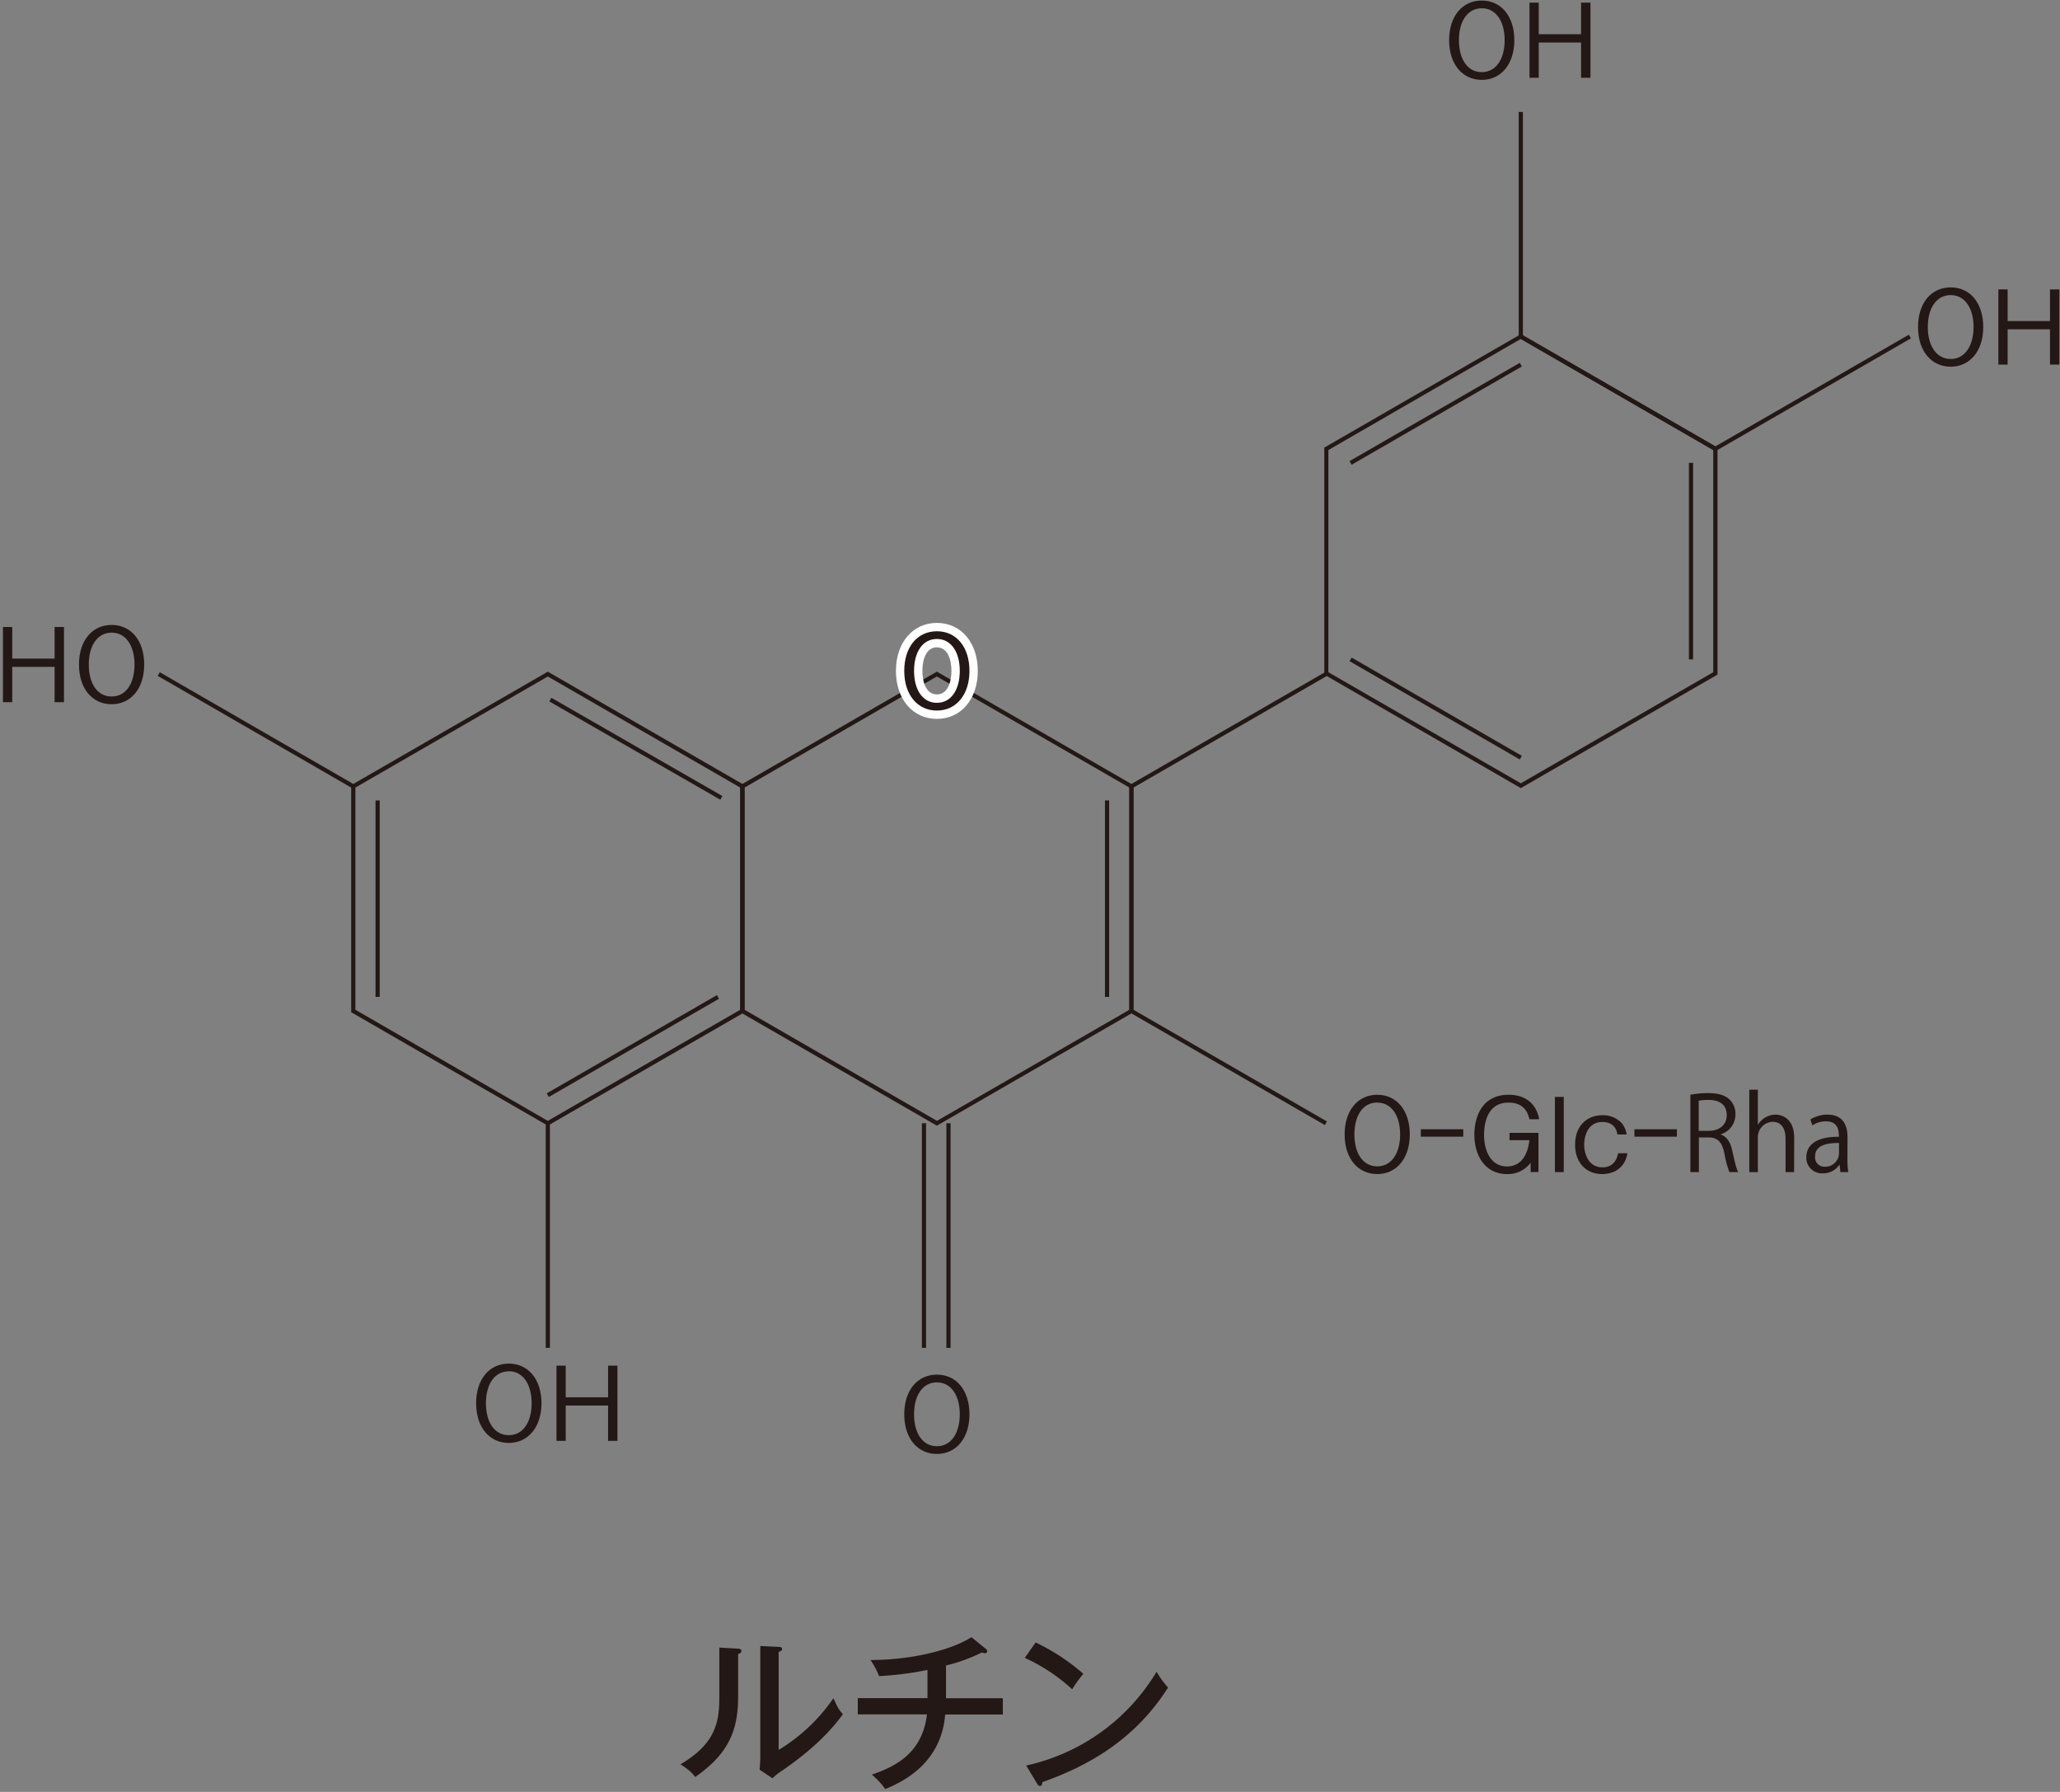 <svg id="レイヤー_1" data-name="レイヤー 1" xmlns="http://www.w3.org/2000/svg" viewBox="0 0 700 608.96"><rect x="0" y="0" width="700" height="608.96" fill="#808080" stroke="none"/><defs><style>.cls-1{fill:#231815;}.cls-2{fill:#fff;}</style></defs><path class="cls-1" d="M186.15,382.55,119.34,344V266.84l66.81-38.58L253,266.84V344Zm-65.39-39.39,65.39,37.76,65.39-37.76V267.65L186.15,229.9l-65.39,37.75Z"/><rect class="cls-1" x="127.61" y="272.02" width="1.42" height="66.78"/><rect class="cls-1" x="181.67" y="354.78" width="66.78" height="1.42" transform="translate(-148.94 155.16) rotate(-30)"/><rect class="cls-1" x="214.35" y="221.93" width="1.42" height="66.78" transform="matrix(0.5, -0.87, 0.87, 0.5, -113.59, 313.9)"/><polygon class="cls-1" points="582.88 153.35 516.07 114.78 516.07 38.04 517.49 38.04 517.49 113.96 582.88 151.71 648.63 113.75 649.34 114.98 582.88 153.35"/><path class="cls-1" d="M318.35,382.55,251.54,344V266.84l66.81-38.58,66.81,38.58V344ZM253,343.16l65.39,37.76,65.39-37.76V267.65L318.35,229.9,253,267.65Z"/><rect class="cls-1" x="375.47" y="272.02" width="1.42" height="66.78"/><rect class="cls-1" x="86.29" y="210" width="1.42" height="76.33" transform="translate(-171.42 199.42) rotate(-60)"/><rect class="cls-1" x="185.44" y="381.73" width="1.42" height="76.33"/><rect class="cls-1" x="313.26" y="381.73" width="1.42" height="76.33"/><rect class="cls-1" x="321.59" y="381.73" width="1.42" height="76.33"/><polygon class="cls-1" points="450.19 382.35 383.74 343.98 383.74 266.84 450.19 228.47 450.9 229.7 385.16 267.65 385.16 343.16 450.9 381.12 450.19 382.35"/><path class="cls-1" d="M516.78,267.84,450,229.26V152.12l66.81-38.57,66.81,38.57v77.14Zm-65.39-39.39,65.39,37.75,65.39-37.75V152.94l-65.39-37.76-65.39,37.76Z"/><rect class="cls-1" x="487.15" y="207.39" width="1.42" height="66.78" transform="translate(35.41 542.89) rotate(-60)"/><rect class="cls-1" x="573.9" y="157.3" width="1.42" height="66.78"/><rect class="cls-1" x="454.47" y="139.9" width="66.78" height="1.42" transform="translate(-4.94 262.78) rotate(-30)"/><path class="cls-1" d="M250.59,560.27c.58.06,1.34.06,1.34.76s-.64.93-1.11,1.11v14.35c0,11.78-3.32,19.54-14.58,27.41-1.17-1.51-2-2.33-5-4.31,11.61-6.83,13.19-14,13.19-22.58V559.92Zm14-.59c.64.06,1.17.06,1.17.71s-.59.75-1.17,1v33.31a60.93,60.93,0,0,0,18.61-17.56c1.57,3.39,1.75,3.74,3.21,5.43-6.83,9.51-16.51,16.28-20.65,19.19a18.36,18.36,0,0,0-3.27,2.57l-4.38-2.92c.12-1.16.24-2.91.24-4.55V559.39Z"/><path class="cls-1" d="M321.46,577.13h19.31v5.54h-19.6C319.83,600,305.48,606.06,300.81,608a25.29,25.29,0,0,0-4.55-4.9c6.89-2.45,17.09-6.53,18.73-20.47H291.48v-5.54h23.68v-9.57a112.83,112.83,0,0,1-16.45,2.1,27,27,0,0,0-2.91-5.48c14.58,0,27.94-3.62,34.3-7.76l4.9,4a1.22,1.22,0,0,1,.46.76c0,.41-.29.7-.81.7a2,2,0,0,1-.94-.29A57.07,57.07,0,0,1,321.46,566Z"/><path class="cls-1" d="M351.91,558.17a70.94,70.94,0,0,1,16.22,10.67,42.11,42.11,0,0,0-3.79,5.25,61.41,61.41,0,0,0-16.1-10.67ZM348.7,600A68.74,68.74,0,0,0,393,568.14a34.57,34.57,0,0,0,3.91,5.37c-11.38,17.91-27.3,26.66-42.7,32.14,0,.64-.24,1.29-.82,1.29a1.17,1.17,0,0,1-.93-.7Z"/><path class="cls-1" d="M18.55,238.63v-12H4.16v12H1V213.08H4.16v10.74H18.55V213.08h3.19v25.55Z"/><path class="cls-1" d="M37.94,239.33c-6.58,0-11.1-5.32-11.1-13.48s4.48-13.47,11.1-13.47S49,217.73,49,225.85,44.49,239.33,37.94,239.33Zm0-24.33c-4.9,0-7.77,4.48-7.77,10.85S33,236.7,37.94,236.7s7.77-4.55,7.77-10.85S42.84,215,37.94,215Z"/><path class="cls-1" d="M172.89,490.37c-6.58,0-11.1-5.32-11.1-13.48s4.48-13.48,11.1-13.48S184,468.77,184,476.89,179.43,490.37,172.89,490.37Zm0-24.33c-4.9,0-7.77,4.48-7.77,10.85s2.87,10.85,7.77,10.85,7.77-4.55,7.77-10.85S177.79,466,172.89,466Z"/><path class="cls-1" d="M206.63,489.67v-12H192.24v12h-3.15V464.11h3.15v10.75h14.39V464.11h3.18v25.56Z"/><path class="cls-1" d="M468,399c-6.58,0-11.09-5.32-11.09-13.47s4.48-13.48,11.09-13.48,11.06,5.36,11.06,13.48S474.55,399,468,399Zm0-24.32c-4.9,0-7.77,4.48-7.77,10.85s2.87,10.85,7.77,10.85,7.77-4.55,7.77-10.85S472.9,374.71,468,374.71Z"/><path class="cls-1" d="M482.8,386.29v-2.52h14.43v2.52Z"/><path class="cls-1" d="M519.7,380.38c-.35-1.51-1.33-5.67-7.11-5.67-7.81,0-8.3,8.33-8.3,10.92,0,5.77,2.49,10.78,7.78,10.78,6.54,0,7.42-7.18,7.63-8.93h-6.76V385h9.84v13.3h-2.66v-3.15A9.62,9.62,0,0,1,512,399c-7,0-11-5.84-11-13.44,0-5.84,2.49-13.51,11.66-13.51,6,0,9.49,3.36,10.36,8.3Z"/><path class="cls-1" d="M528.37,398.33V372.78h3v25.55Z"/><path class="cls-1" d="M544.44,399c-5.11,0-9.21-3.5-9.21-10S539.36,379,544.54,379a8.61,8.61,0,0,1,6.69,2.87,7.83,7.83,0,0,1,1.51,3.68h-3.12c-.21-1.05-.77-4.24-5.15-4.24-5,0-6.16,5-6.16,7.67,0,3,1.37,7.73,6.23,7.73,4.38,0,5.12-3.85,5.29-4.79H553C552.07,397.6,547.55,399,544.44,399Z"/><path class="cls-1" d="M555.39,386.29v-2.52h14.43v2.52Z"/><path class="cls-1" d="M584.72,385.56c2.07.66,3.3,2.66,3.93,5.56.84,3.85,1.43,6.2,2,7.21h-3a35.24,35.24,0,0,1-1.71-6.44c-.77-3.71-2.24-5.35-5.39-5.35h-3.26v11.79h-2.9V372.05a31.47,31.47,0,0,1,6-.56c3.47,0,5.74.7,7.32,2.17a6.7,6.7,0,0,1,2,5,7,7,0,0,1-5,6.82Zm-4.06-1.26c3.71,0,6.09-2.1,6.09-5.32,0-4-3-5.18-6.23-5.18a15.66,15.66,0,0,0-3.29.28V384.3Z"/><path class="cls-1" d="M609.64,398.33h-2.9V387.06c0-3.11-1.12-5.81-4.41-5.81a5.2,5.2,0,0,0-5,5.36v11.72h-2.91v-28h2.91V382.2h.07a7,7,0,0,1,5.91-3.4c2.35,0,6.37,1.44,6.37,7.91Z"/><path class="cls-1" d="M627.77,393.78a27.18,27.18,0,0,0,.28,4.55h-2.66l-.28-2.45H625a6.62,6.62,0,0,1-5.64,2.87,5.28,5.28,0,0,1-5.56-5.42c0-4.59,4-7.07,11.06-7,0-1.61,0-5.25-4.34-5.25a8.27,8.27,0,0,0-4.66,1.37l-.7-2A10.91,10.91,0,0,1,621,378.8c5.39,0,6.79,3.82,6.79,7.6Zm-2.87-5.35c-3.6,0-8.12.52-8.12,4.55a3.17,3.17,0,0,0,3.29,3.53A4.66,4.66,0,0,0,624.9,392Z"/><path class="cls-1" d="M662.86,124.62c-6.58,0-11.1-5.33-11.1-13.48s4.48-13.48,11.1-13.48,11.06,5.36,11.06,13.48S669.4,124.62,662.86,124.62Zm0-24.33c-4.9,0-7.78,4.48-7.78,10.85S658,122,662.86,122s7.77-4.55,7.77-10.85S667.76,100.29,662.86,100.29Z"/><path class="cls-1" d="M696.6,123.91v-12H682.21v12h-3.15V98.36h3.15v10.75H696.6V98.36h3.18v25.55Z"/><path class="cls-1" d="M503.52,27.14c-6.58,0-11.1-5.32-11.1-13.48S496.9.19,503.52.19s11.06,5.35,11.06,13.47S510.07,27.14,503.52,27.14Zm0-24.33c-4.9,0-7.77,4.48-7.77,10.85s2.87,10.86,7.77,10.86,7.77-4.55,7.77-10.86S508.42,2.81,503.52,2.81Z"/><path class="cls-1" d="M537.26,26.44v-12H522.87v12h-3.15V.89h3.15V11.63h14.39V.89h3.19V26.44Z"/><path class="cls-2" d="M318.37,241.48c-6.58,0-11.1-5.32-11.1-13.48s4.48-13.47,11.1-13.47,11.06,5.35,11.06,13.47S324.91,241.48,318.37,241.48Zm0-24.33c-4.9,0-7.77,4.48-7.77,10.85s2.87,10.85,7.77,10.85,7.77-4.55,7.77-10.85S323.27,217.15,318.37,217.15Z"/><path class="cls-2" d="M318.37,244.31c-8.2,0-13.93-6.7-13.93-16.31s5.73-16.31,13.93-16.31,13.89,6.71,13.89,16.31S326.55,244.31,318.37,244.31Zm0-24.32c-3.64,0-4.94,4.14-4.94,8s1.3,8,4.94,8,4.93-4.14,4.93-8S322,220,318.37,220Z"/><path class="cls-1" d="M318.37,241.48c-6.58,0-11.1-5.32-11.1-13.48s4.48-13.47,11.1-13.47,11.06,5.35,11.06,13.47S324.91,241.48,318.37,241.48Zm0-24.33c-4.9,0-7.77,4.48-7.77,10.85s2.87,10.85,7.77,10.85,7.77-4.55,7.77-10.85S323.27,217.15,318.37,217.15Z"/><path class="cls-1" d="M318.37,494.12c-6.58,0-11.1-5.32-11.1-13.48s4.48-13.48,11.1-13.48,11.06,5.36,11.06,13.48S324.91,494.12,318.37,494.12Zm0-24.33c-4.9,0-7.77,4.48-7.77,10.85s2.87,10.85,7.77,10.85,7.77-4.55,7.77-10.85S323.27,469.79,318.37,469.79Z"/></svg>